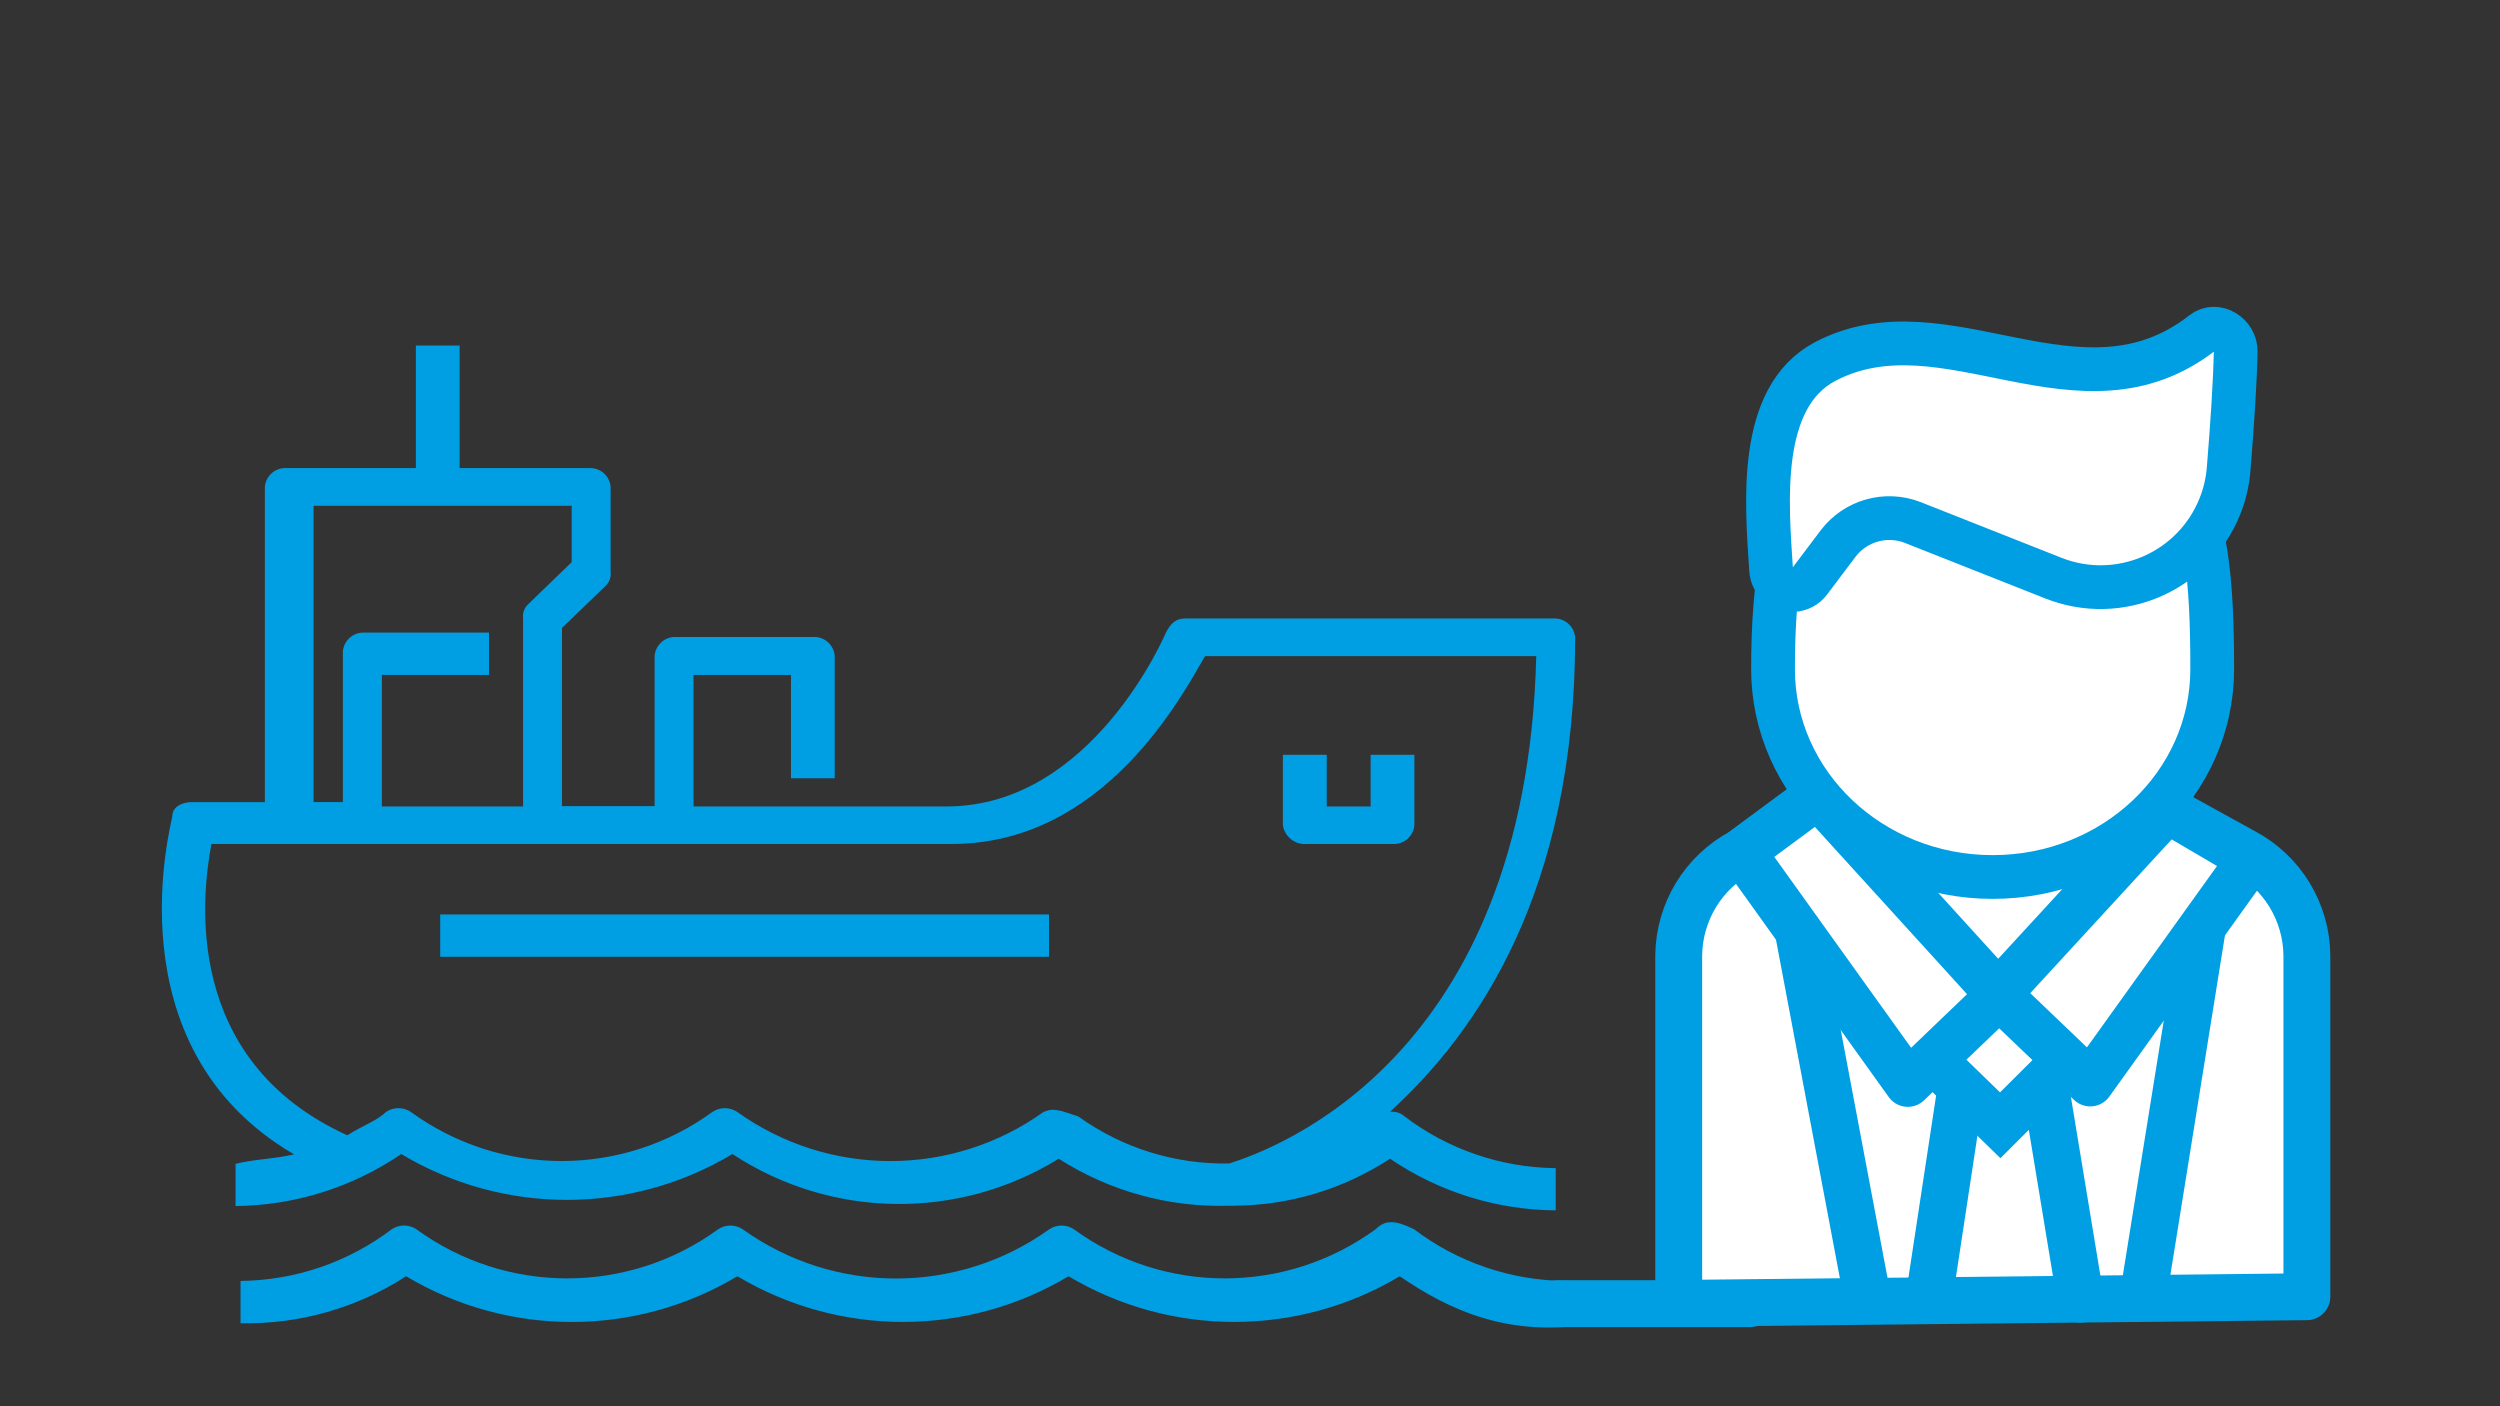 <?xml version="1.0" encoding="UTF-8"?>
<svg xmlns="http://www.w3.org/2000/svg" id="a" viewBox="0 0 800 450">
  <rect x="0" y="0" width="800" height="450" fill="#333333" stroke="none"/>
  <defs>
    <style>.b{fill:#009fe3;}.c,.d,.e,.f{fill:#fff;}.c,.d,.e,.f,.g,.h{stroke:#009fe3;}.c,.d,.h{stroke-linejoin:round;}.c,.e,.g,.h{stroke-width:15px;}.c,.h{stroke-linecap:round;}.d,.f{stroke-width:14px;}.e,.f,.g{stroke-miterlimit:10;}.g,.h{fill:none;}</style>
  </defs>
  <path class="b" d="M444.79,355.77c28.08-25.59,59.26-70.66,59.26-151.84-.3-3.28-2.95-5.84-6.24-6.02h-118.48c-3.1,0-4.67,1.53-6.24,4.53,0,0-23.38,55.62-70.13,55.62h-81.03v-42.08h31.18v33.07h14v-39.2c-.28-3.28-2.94-5.86-6.24-6.02h-45.15c-3.29,.17-5.96,2.74-6.24,6.02v48.11h-29.65v-57.01l14.04-13.54c1.17-1.18,1.74-2.84,1.53-4.49v-27.08c-.25-3.31-2.92-5.91-6.24-6.06h-42.08v-39.2h-14v39.2h-42.08c-3.31,.15-5.99,2.75-6.24,6.06h0v100.84h-23.38c-3.14,0-6.24,1.5-6.24,4.49,0,1.5-20.28,73.66,38.95,108.22-6.24,1.5-12.47,1.5-18.71,3.03v13.51c18.93-.17,37.39-5.97,53.02-16.64,32.62,19.56,73.36,19.56,105.98,0,31.55,20.76,72.28,21.34,104.41,1.5,16.25,10.4,35.27,15.64,54.56,15.04h1.57c17.73-.1,35.06-5.32,49.89-15.04,15.65,10.64,34.1,16.39,53.02,16.53v-13.51c-17.46-.18-34.41-5.97-48.32-16.53-1.29-1.17-3.02-1.71-4.74-1.5ZM98.82,161.85h84.13v18.03l-14,13.54c-1.2,1.17-1.78,2.83-1.57,4.49v60.15h-45.18v-42.08h34.28v-13.54h-40.52c-3.3,.15-5.97,2.73-6.24,6.02h0v48.21h-9.37v-94.82h-1.53Zm235.19,193.92c-29.35,21.03-68.83,21.03-98.17,0-2.37-1.55-5.43-1.55-7.8,0-28.79,21.01-67.85,21.01-96.64,0-2.37-1.55-5.43-1.55-7.8,0-3.1,2.99-7.77,4.49-12.47,7.52-52.85-24.05-46.61-76.68-43.47-93.22h236.9c48.32,0,73.26-46.57,81.03-60.11h106.01c-3.14,129.28-84.17,157.82-98.21,162.35-17.31,.35-34.27-4.93-48.32-15.04-4.67-1.5-7.77-3.03-10.9-1.5h-.14Z"></path>
  <path class="b" d="M440.23,393.33c-28.79,21.01-67.85,21.01-96.64,0-2.36-1.54-5.41-1.54-7.77,0-29.35,21.06-68.86,21.06-98.21,0-2.36-1.54-5.41-1.54-7.77,0-28.79,21.01-67.85,21.01-96.64,0-2.37-1.55-5.43-1.55-7.8,0-13.94,10.58-30.92,16.39-48.43,16.57v13.54c18.77,.38,37.22-4.86,52.99-15.04,32.65,19.51,73.37,19.51,106.01,0,32.64,19.49,73.34,19.49,105.98,0,32.64,19.49,73.34,19.49,105.98,0,15.57,10.69,35.1,19.99,62.4,15.04l-9.51-13.54c-17.46-.19-34.4-5.99-48.32-16.53-6.13-3.03-9.23-3.03-12.26-.04Z"></path>
  <path class="b" d="M418.32,270.07h28.04c3.3-.15,5.97-2.73,6.24-6.02v-22.52h-14v16.53h-14.04v-16.53h-14.04v22.52c.57,3.77,4.01,6.43,7.8,6.02Z"></path>
  <rect class="b" x="140.87" y="292.63" width="194.81" height="13.54"></rect>
  <path class="c" d="M537.19,417.07v-111.43c.18-13.89,7.92-26.57,20.19-33.07l24.37-18.01,111.77,4.52,24.49,13.49c12.28,6.51,20.02,19.2,20.19,33.1v109.28l-201,2.13Z"></path>
  <ellipse class="e" cx="636.97" cy="261.78" rx="55.24" ry="56.14"></ellipse>
  <polygon class="c" points="581.75 254.55 639.39 317.92 693.52 259.08 720.33 274.81 668.88 346.55 639.73 318.67 610.5 346.69 557.38 272.57 581.75 254.55"></polygon>
  <line class="g" x1="575.47" y1="298.15" x2="597.61" y2="415.47"></line>
  <line class="g" x1="704.96" y1="295.75" x2="685.45" y2="417.17"></line>
  <line class="h" x1="498.46" y1="417.17" x2="560" y2="417.17"></line>
  <polyline class="e" points="621.33 341.86 640.07 360.09 658.37 341.86"></polyline>
  <line class="h" x1="627.08" y1="350.97" x2="617.39" y2="414.75"></line>
  <line class="h" x1="655.08" y1="350.97" x2="665.77" y2="415.74"></line>
  <path class="f" d="M707.91,214.11c0,36.75-31.43,66.53-70.26,66.53s-70.28-29.79-70.28-66.53c0-57.64,14.39-83.75,70.28-83.75,63.08,0,70.26,26.93,70.26,83.75Z"></path>
  <path class="d" d="M657.01,184.97c21.09,8.39,44.99-1.91,53.38-23,1.52-3.82,2.46-7.84,2.78-11.94,1.14-13.97,2.06-27.78,2.25-37.52,.12-5.46-6.21-9.45-10.52-6.09-39.14,30.68-82.39-10.9-120.79,9.24-21.98,11.51-18.69,45.94-17.36,66.66,.2,3.77,3.42,6.67,7.19,6.47,2.02-.11,3.9-1.1,5.12-2.73l9.11-12.09c5.57-7.37,15.36-10.13,23.96-6.75l44.87,17.75Z"></path>
</svg>
